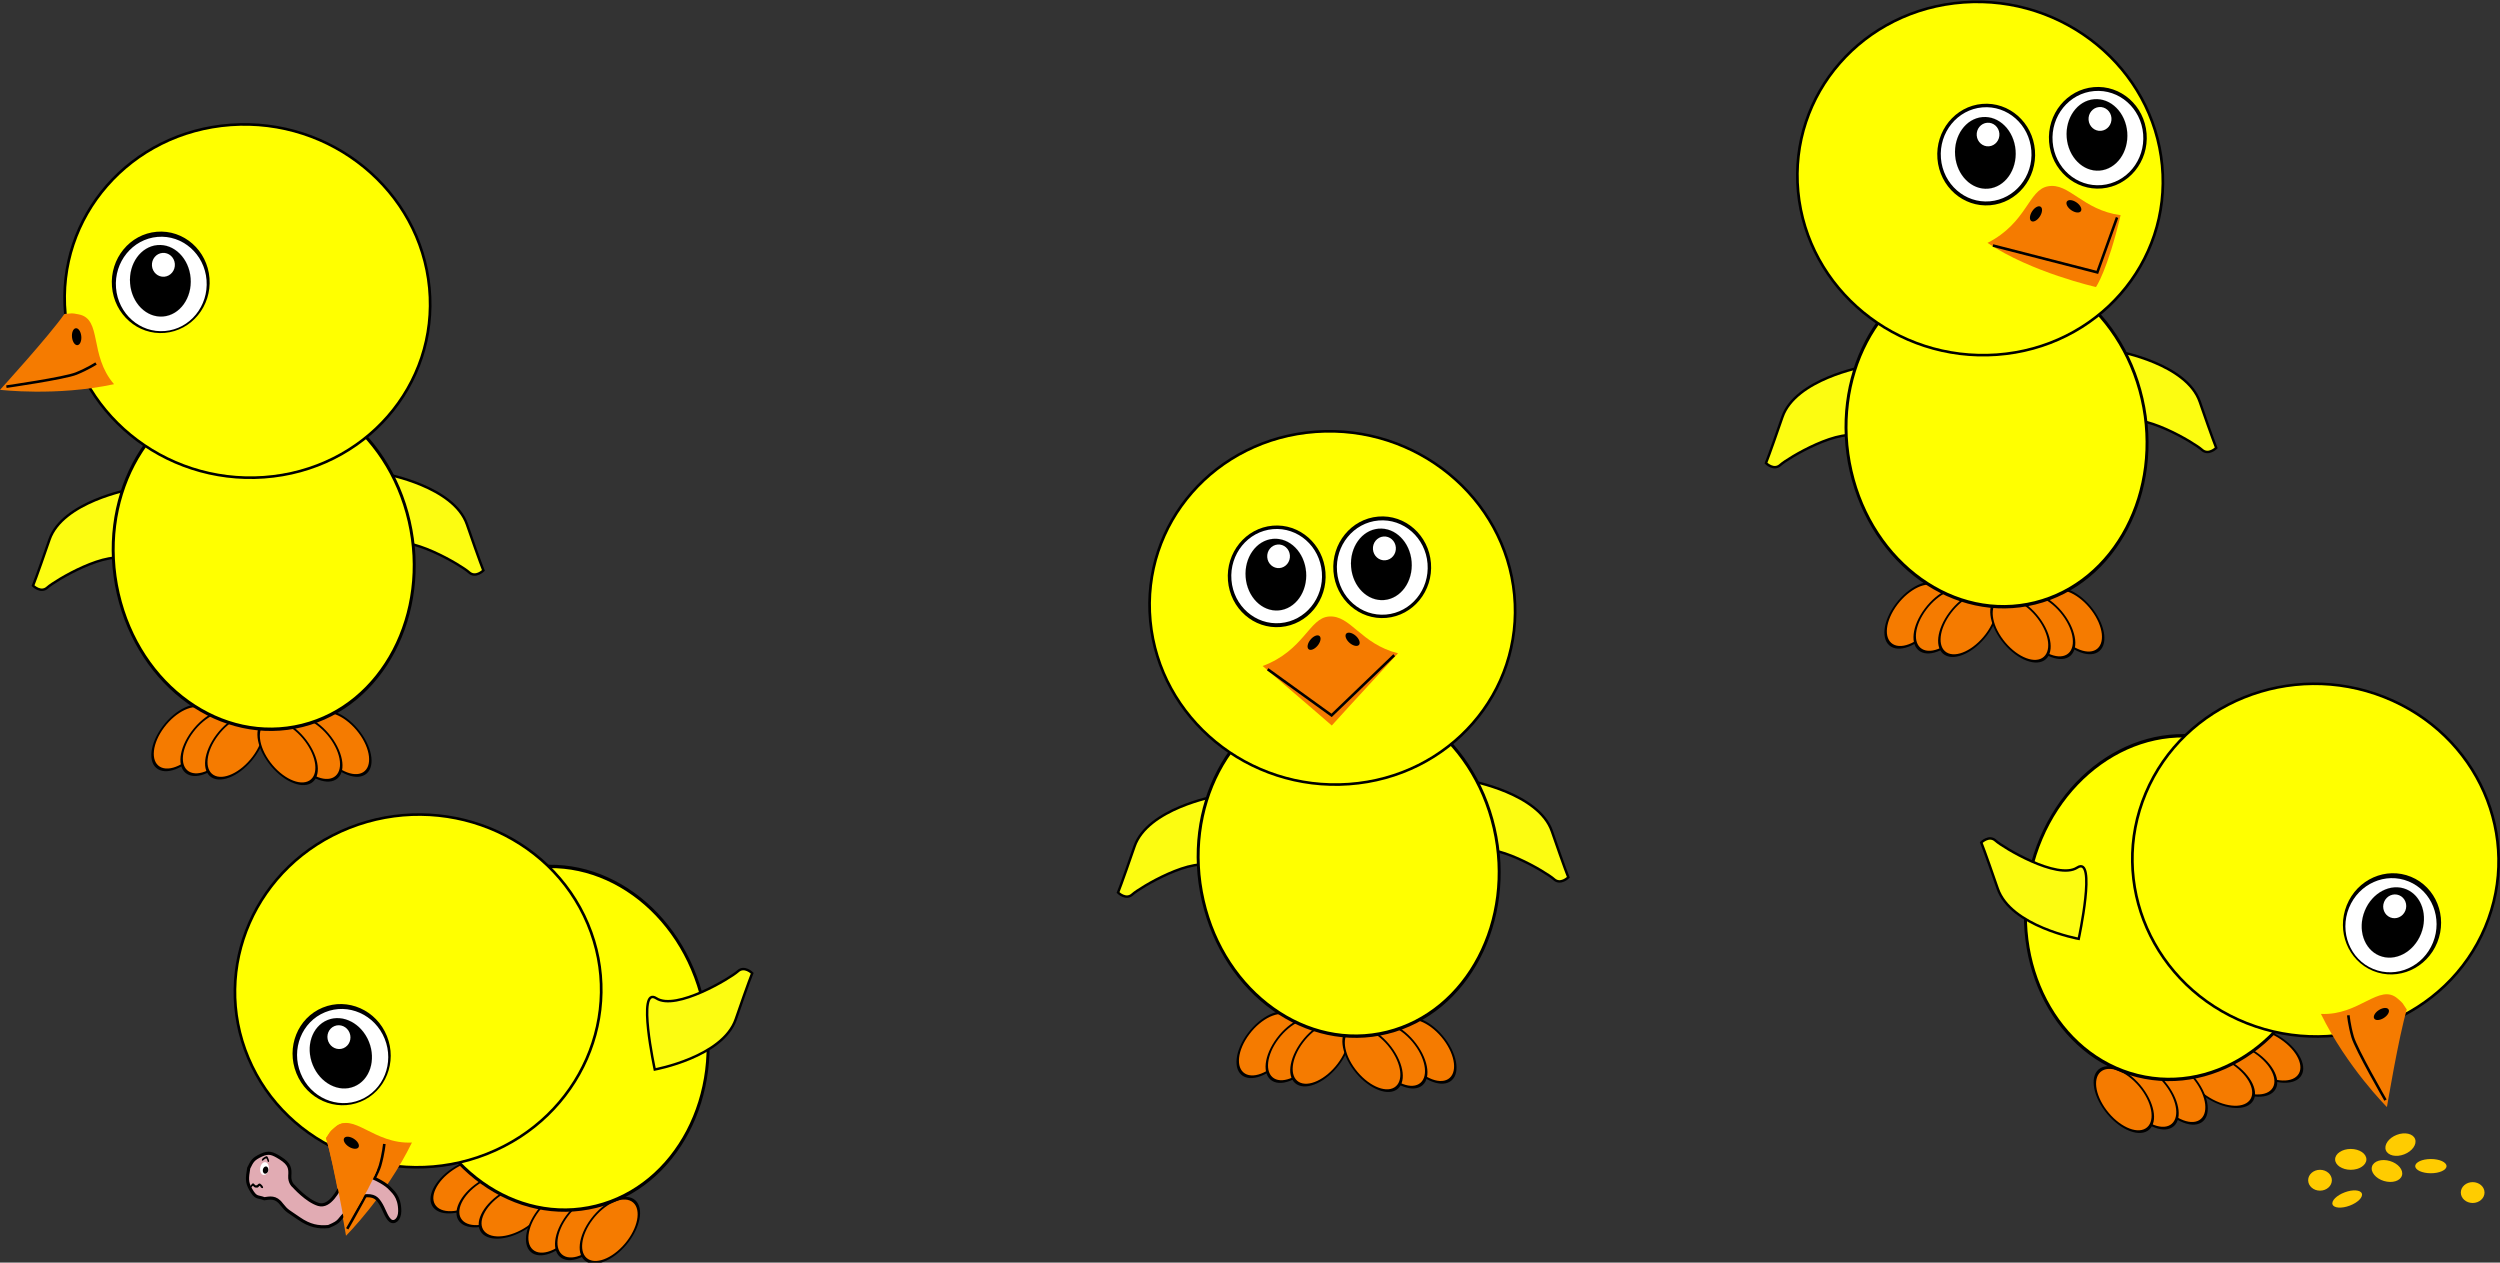 <?xml version="1.0" encoding="UTF-8" standalone="no"?>
<!-- Created with Inkscape (http://www.inkscape.org/) -->
<svg
    xmlns:inkscape="http://www.inkscape.org/namespaces/inkscape"
    xmlns:rdf="http://www.w3.org/1999/02/22-rdf-syntax-ns#"
    xmlns="http://www.w3.org/2000/svg"
    xmlns:sodipodi="http://sodipodi.sourceforge.net/DTD/sodipodi-0.dtd"
    xmlns:cc="http://creativecommons.org/ns#"
    xmlns:xlink="http://www.w3.org/1999/xlink"
    xmlns:dc="http://purl.org/dc/elements/1.1/"
    xmlns:svg="http://www.w3.org/2000/svg"
    xmlns:ns1="http://sozi.baierouge.fr"
    id="svg1307"
    sodipodi:docname="Chick_002_Multiple_Positions_Cartoon.svg"
    inkscape:export-filename="/home/ulisse/Desktop/greasemonkey/greasemonkey.png"
    viewBox="0 0 790.97 399.48"
    sodipodi:version="0.32"
    inkscape:export-xdpi="90"
    version="1.1"
    inkscape:output_extension="org.inkscape.output.svg.inkscape"
    inkscape:export-ydpi="90"
    inkscape:version="0.48.0 r9654"
  >
  <rect x="0" y="0" width="790.97" height="399.48" fill="#333333" stroke="none"/>
  <sodipodi:namedview
      id="base"
      fit-margin-left="0"
      inkscape:showpageshadow="false"
      inkscape:zoom="0.4167209"
      borderopacity="0.09"
      inkscape:current-layer="layer1"
      inkscape:cx="1351.2291"
      inkscape:cy="388.52449"
      fill="#729fcf"
      inkscape:grid-points="false"
      inkscape:grid-bbox="false"
      inkscape:window-maximized="1"
      showgrid="false"
      fit-margin-right="0"
      inkscape:guide-bbox="true"
      showguides="true"
      bordercolor="#666"
      inkscape:window-x="-8"
      inkscape:window-y="-8"
      fit-margin-bottom="0"
      inkscape:window-width="1920"
      inkscape:pageopacity="0.0"
      inkscape:pageshadow="2"
      pagecolor="#ffffff"
      inkscape:document-units="px"
      inkscape:window-height="1138"
      showborder="true"
      fit-margin-top="0"
    >
    <inkscape:grid
        id="GridFromPre046Settings"
        opacity=".2"
        visible="true"
        color="#0000ff"
        enabled="true"
        originy="0px"
        originx="0px"
        empspacing="2"
        spacingy="0.5px"
        spacingx="0.5px"
        snapvisiblegridlinesonly="true"
        empopacity="0.4"
        type="xygrid"
        empcolor="#0000ff"
    />
  </sodipodi:namedview
  >
  <g
      id="layer1"
      inkscape:label="Layer 1"
      inkscape:groupmode="layer"
      transform="translate(-953.14 190.33)"
    >
    <g
        id="g3990"
      >
      <g
          id="g5137-9"
          transform="translate(303.01 87.721)"
        >
        <g
            id="g5039-8-3"
            transform="matrix(-1 0 0 1 2152.3 -1.763)"
          >
          <path
              id="path4169-0-2-6"
              sodipodi:rx="48.102264"
              sodipodi:ry="45.81168"
              style="stroke:#000000;stroke-width:4;fill:#f57b00"
              sodipodi:type="arc"
              d="m792.54 846.57c0 25.301-21.536 45.812-48.102 45.812s-48.102-20.511-48.102-45.812 21.536-45.812 48.102-45.812 48.102 20.511 48.102 45.812z"
              transform="matrix(.149 .198 -0.125 .076 1096.3 -157.49)"
              sodipodi:cy="846.5722"
              sodipodi:cx="744.43976"
          />
          <path
              id="path4169-2-6-3-2"
              sodipodi:rx="48.102264"
              sodipodi:ry="45.81168"
              style="stroke:#000000;stroke-width:4;fill:#f57b00"
              sodipodi:type="arc"
              d="m792.54 846.57c0 25.301-21.536 45.812-48.102 45.812s-48.102-20.511-48.102-45.812 21.536-45.812 48.102-45.812 48.102 20.511 48.102 45.812z"
              transform="matrix(.149 .198 -0.125 .076 1087.1 -155.97)"
              sodipodi:cy="846.5722"
              sodipodi:cx="744.43976"
          />
          <path
              id="path4169-2-7-3-6-9"
              sodipodi:rx="48.102264"
              sodipodi:ry="45.81168"
              style="stroke:#000000;stroke-width:4;fill:#f57b00"
              sodipodi:type="arc"
              d="m792.54 846.57c0 25.301-21.536 45.812-48.102 45.812s-48.102-20.511-48.102-45.812 21.536-45.812 48.102-45.812 48.102 20.511 48.102 45.812z"
              transform="matrix(.149 .198 -0.125 .076 1079.3 -154.86)"
              sodipodi:cy="846.5722"
              sodipodi:cx="744.43976"
          />
        </g
        >
        <g
            id="g5039-1"
          >
          <path
              id="path4169-0-9"
              sodipodi:rx="48.102264"
              sodipodi:ry="45.81168"
              style="stroke:#000000;stroke-width:4;fill:#f57b00"
              sodipodi:type="arc"
              d="m792.54 846.57c0 25.301-21.536 45.812-48.102 45.812s-48.102-20.511-48.102-45.812 21.536-45.812 48.102-45.812 48.102 20.511 48.102 45.812z"
              transform="matrix(.149 .198 -0.125 .076 1096.3 -157.49)"
              sodipodi:cy="846.5722"
              sodipodi:cx="744.43976"
          />
          <path
              id="path4169-2-6-1"
              sodipodi:rx="48.102264"
              sodipodi:ry="45.81168"
              style="stroke:#000000;stroke-width:4;fill:#f57b00"
              sodipodi:type="arc"
              d="m792.54 846.57c0 25.301-21.536 45.812-48.102 45.812s-48.102-20.511-48.102-45.812 21.536-45.812 48.102-45.812 48.102 20.511 48.102 45.812z"
              transform="matrix(.149 .198 -0.125 .076 1087.1 -155.97)"
              sodipodi:cy="846.5722"
              sodipodi:cx="744.43976"
          />
          <path
              id="path4169-2-7-3-9"
              sodipodi:rx="48.102264"
              sodipodi:ry="45.81168"
              style="stroke:#000000;stroke-width:4;fill:#f57b00"
              sodipodi:type="arc"
              d="m792.54 846.57c0 25.301-21.536 45.812-48.102 45.812s-48.102-20.511-48.102-45.812 21.536-45.812 48.102-45.812 48.102 20.511 48.102 45.812z"
              transform="matrix(.149 .198 -0.125 .076 1079.3 -154.86)"
              sodipodi:cy="846.5722"
              sodipodi:cx="744.43976"
          />
        </g
        >
        <path
            id="path4166-2-8"
            style="stroke:#000000;stroke-width:.778;fill:#fcfc11"
            inkscape:connector-curvature="0"
            d="m1115.5-30.951s21.494 3.917 25.622 15.903c4.129 11.985 5.207 14.57 5.207 14.57s-2.487 2.506-4.574 0.557c-2.087-1.949-19.54-12.564-25.774-8.49-6.234 4.074-0.481-22.54-0.481-22.54z"
        />
        <path
            id="path4166-8"
            style="stroke:#000000;stroke-width:.778;fill:#fcfc11"
            inkscape:connector-curvature="0"
            d="m1034.7-26.139s-21.494 3.917-25.622 15.903c-4.129 11.985-5.207 14.57-5.207 14.57s2.487 2.506 4.574 0.557c2.087-1.949 19.54-12.564 25.774-8.49 6.234 4.074 0.481-22.54 0.481-22.54z"
        />
        <g
            id="g3992-9-1-3-6"
            style="stroke-width:3.893"
            transform="matrix(.49 -.122 .117 .51 715.11 217.62)"
          >
          <path
              id="path4205-2-44-5-4-0"
              sodipodi:rx="141.12523"
              sodipodi:ry="141.12523"
              style="stroke:#000000;stroke-width:5.609;fill:#ffffff"
              sodipodi:type="arc"
              d="m877.1 590.83c0 77.941-63.184 141.13-141.13 141.13-77.941 0-141.13-63.184-141.13-141.13 0-77.941 63.184-141.13 141.13-141.13 77.941 0 141.13 63.184 141.13 141.13z"
              transform="matrix(.659 0 0 .731 311.73 -677)"
              sodipodi:cy="590.82947"
              sodipodi:cx="735.97565"
          />
          <path
              id="path4205-82-0-6-5"
              sodipodi:rx="141.12523"
              sodipodi:ry="141.12523"
              style="fill:#ffff00"
              sodipodi:type="arc"
              d="m877.1 590.83c0 77.941-63.184 141.13-141.13 141.13-77.941 0-141.13-63.184-141.13-141.13 0-77.941 63.184-141.13 141.13-141.13 77.941 0 141.13 63.184 141.13 141.13z"
              transform="matrix(.659 0 0 .731 311.73 -677)"
              sodipodi:cy="590.82947"
              sodipodi:cx="735.97565"
          />
        </g
        >
        <path
            id="path4205-2-4-4"
            sodipodi:rx="141.12523"
            sodipodi:ry="141.12523"
            style="stroke:#000000;stroke-width:4.213;fill:#ffffff"
            sodipodi:type="arc"
            d="m877.1 590.83c0 77.941-63.184 141.13-141.13 141.13-77.941 0-141.13-63.184-141.13-141.13 0-77.941 63.184-141.13 141.13-141.13 77.941 0 141.13 63.184 141.13 141.13z"
            transform="matrix(.405 -.029 .037 .392 751.74 -295.97)"
            sodipodi:cy="590.82947"
            sodipodi:cx="735.97565"
        />
        <path
            id="path4205-8-4"
            sodipodi:rx="141.12523"
            sodipodi:ry="141.12523"
            style="fill:#ffff00"
            sodipodi:type="arc"
            d="m877.1 590.83c0 77.941-63.184 141.13-141.13 141.13-77.941 0-141.13-63.184-141.13-141.13 0-77.941 63.184-141.13 141.13-141.13 77.941 0 141.13 63.184 141.13 141.13z"
            transform="matrix(.405 -.029 .037 .392 751.74 -295.97)"
            sodipodi:cy="590.82947"
            sodipodi:cx="735.97565"
        />
        <g
            id="g3935-2-1"
            transform="matrix(.615 -.053 .051 .639 595.12 114.73)"
          >
          <path
              id="path5068-6-8-0-9-7-1-0"
              sodipodi:rx="57.142857"
              sodipodi:ry="57.142857"
              style="fill:#000000"
              sodipodi:type="arc"
              d="m177.14 592.36c0 31.559-25.584 57.143-57.143 57.143s-57.143-25.584-57.143-57.143 25.584-57.143 57.143-57.143 57.143 25.584 57.143 57.143z"
              transform="matrix(.439 0 0 .439 769.87 -525.64)"
              sodipodi:cy="592.36218"
              sodipodi:cx="120"
          />
          <g
              id="g5058-1-5-0-6-5"
              transform="matrix(2.289 0 0 2.289 871.9 -322.93)"
            >
            <path
                id="path5060-6-7-9-8-9"
                sodipodi:rx="57.142857"
                sodipodi:ry="57.142857"
                style="fill:#ffffff"
                sodipodi:type="arc"
                d="m177.14 592.36c0 31.559-25.584 57.143-57.143 57.143s-57.143-25.584-57.143-57.143 25.584-57.143 57.143-57.143 57.143 25.584 57.143 57.143z"
                transform="matrix(.178 0 0 .178 -42.905 -80.331)"
                sodipodi:cy="592.36218"
                sodipodi:cx="120"
            />
            <path
                id="path5062-8-8-5-3-7"
                sodipodi:rx="57.142857"
                sodipodi:ry="57.142857"
                style="stroke:#000000;stroke-width:.1;fill:#000000"
                sodipodi:type="arc"
                d="m177.14 592.36c0 31.559-25.584 57.143-57.143 57.143s-57.143-25.584-57.143-57.143 25.584-57.143 57.143-57.143 57.143 25.584 57.143 57.143z"
                transform="matrix(.119 0 0 .135 -35.976 -55.558)"
                sodipodi:cy="592.36218"
                sodipodi:cx="120"
            />
            <path
                id="path5064-5-2-8-1-4"
                sodipodi:rx="57.142857"
                sodipodi:ry="57.142857"
                style="stroke:#000000;stroke-width:.1;fill:#ffffff"
                sodipodi:type="arc"
                d="m177.14 592.36c0 31.559-25.584 57.143-57.143 57.143s-57.143-25.584-57.143-57.143 25.584-57.143 57.143-57.143 57.143 25.584 57.143 57.143z"
                transform="matrix(.045 0 0 .045 -26.134 -5.617)"
                sodipodi:cy="592.36218"
                sodipodi:cx="120"
            />
          </g
          >
          <path
              id="path5068-6-8-0-9-4-2"
              sodipodi:rx="57.142857"
              sodipodi:ry="57.142857"
              style="fill:#000000"
              sodipodi:type="arc"
              d="m177.14 592.36c0 31.559-25.584 57.143-57.143 57.143s-57.143-25.584-57.143-57.143 25.584-57.143 57.143-57.143 57.143 25.584 57.143 57.143z"
              transform="matrix(.439 0 0 .439 715.6 -525.64)"
              sodipodi:cy="592.36218"
              sodipodi:cx="120"
          />
          <path
              id="path5068-6-8-0-8-1"
              sodipodi:rx="57.142857"
              sodipodi:ry="57.142857"
              style="fill:#ffffff"
              sodipodi:type="arc"
              d="m177.14 592.36c0 31.559-25.584 57.143-57.143 57.143s-57.143-25.584-57.143-57.143 25.584-57.143 57.143-57.143 57.143 25.584 57.143 57.143z"
              transform="matrix(.407 0 0 .407 719.42 -506.8)"
              sodipodi:cy="592.36218"
              sodipodi:cx="120"
          />
          <path
              id="path5070-1-0-0-4-8"
              sodipodi:rx="57.142857"
              sodipodi:ry="57.142857"
              style="stroke:#000000;stroke-width:.1;fill:#000000"
              sodipodi:type="arc"
              d="m177.14 592.36c0 31.559-25.584 57.143-57.143 57.143s-57.143-25.584-57.143-57.143 25.584-57.143 57.143-57.143 57.143 25.584 57.143 57.143z"
              transform="matrix(.272 0 0 .31 735.28 -450.1)"
              sodipodi:cy="592.36218"
              sodipodi:cx="120"
          />
          <path
              id="path5072-8-2-0-9-0"
              sodipodi:rx="57.142857"
              sodipodi:ry="57.142857"
              style="stroke:#000000;stroke-width:.1;fill:#ffffff"
              sodipodi:type="arc"
              d="m177.14 592.36c0 31.559-25.584 57.143-57.143 57.143s-57.143-25.584-57.143-57.143 25.584-57.143 57.143-57.143 57.143 25.584 57.143 57.143z"
              transform="matrix(.102 0 0 .102 757.81 -335.79)"
              sodipodi:cy="592.36218"
              sodipodi:cx="120"
          />
        </g
        >
        <g
            id="g3946-2-4"
            transform="matrix(.695 -.06 .057 .723 532.19 137.96)"
          >
          <path
              id="path4013-0-5"
              d="m762.59-220.66c19.368-5.211 22.696-19.139 31.773-19.024 9.831 0.125 13.329 13.1 29.894 18.578-19.763 17.395-32.523 28.907-32.523 28.907s-12.304-12.129-29.144-28.462z"
              sodipodi:nodetypes="csccc"
              style="fill:#f57b00"
              inkscape:connector-curvature="0"
          />
          <path
              id="path4017-7-7"
              sodipodi:rx="18.72385"
              sodipodi:ry="11.562194"
              style="fill:#000000"
              sodipodi:type="arc"
              d="m193.11 124.73c0 6.386-8.383 11.562-18.724 11.562s-18.724-5.177-18.724-11.562c0-6.386 8.383-11.562 18.724-11.562s18.724 5.177 18.724 11.562z"
              transform="matrix(.077 .08 -.236 .228 802.69 -271.29)"
              sodipodi:cy="124.72652"
              sodipodi:cx="174.38203"
          />
          <path
              id="path4017-5-0-7"
              sodipodi:rx="18.72385"
              sodipodi:ry="11.562194"
              style="fill:#000000"
              sodipodi:type="arc"
              d="m193.11 124.73c0 6.386-8.383 11.562-18.724 11.562s-18.724-5.177-18.724-11.562c0-6.386 8.383-11.562 18.724-11.562s18.724 5.177 18.724 11.562z"
              transform="matrix(-.077 .08 .236 .228 788.21 -271.29)"
              sodipodi:cy="124.72652"
              sodipodi:cx="174.38203"
          />
          <path
              id="path4037-6-3"
              d="m764.76-219.06 27.253 22.444 30.459-23.818"
              style="stroke:#000000;stroke-width:1.164;fill:none"
              inkscape:connector-curvature="0"
          />
        </g
        >
      </g
      >
      <g
          id="g5928"
        >
        <g
            id="g5039-8-7"
            transform="matrix(-1 0 0 1 2660.3 -49.912)"
          >
          <path
              id="path4169-0-2-5"
              sodipodi:rx="48.102264"
              sodipodi:ry="45.81168"
              style="stroke:#000000;stroke-width:4;fill:#f57b00"
              sodipodi:type="arc"
              d="m792.54 846.57c0 25.301-21.536 45.812-48.102 45.812s-48.102-20.511-48.102-45.812 21.536-45.812 48.102-45.812 48.102 20.511 48.102 45.812z"
              transform="matrix(.149 .198 -0.125 .076 1096.3 -157.49)"
              sodipodi:cy="846.5722"
              sodipodi:cx="744.43976"
          />
          <path
              id="path4169-2-6-3-3"
              sodipodi:rx="48.102264"
              sodipodi:ry="45.81168"
              style="stroke:#000000;stroke-width:4;fill:#f57b00"
              sodipodi:type="arc"
              d="m792.54 846.57c0 25.301-21.536 45.812-48.102 45.812s-48.102-20.511-48.102-45.812 21.536-45.812 48.102-45.812 48.102 20.511 48.102 45.812z"
              transform="matrix(.149 .198 -0.125 .076 1087.1 -155.97)"
              sodipodi:cy="846.5722"
              sodipodi:cx="744.43976"
          />
          <path
              id="path4169-2-7-3-6-6"
              sodipodi:rx="48.102264"
              sodipodi:ry="45.81168"
              style="stroke:#000000;stroke-width:4;fill:#f57b00"
              sodipodi:type="arc"
              d="m792.54 846.57c0 25.301-21.536 45.812-48.102 45.812s-48.102-20.511-48.102-45.812 21.536-45.812 48.102-45.812 48.102 20.511 48.102 45.812z"
              transform="matrix(.149 .198 -0.125 .076 1079.3 -154.86)"
              sodipodi:cy="846.5722"
              sodipodi:cx="744.43976"
          />
        </g
        >
        <g
            id="g5039-9"
            transform="translate(507.99 -48.149)"
          >
          <path
              id="path4169-0-5"
              sodipodi:rx="48.102264"
              sodipodi:ry="45.81168"
              style="stroke:#000000;stroke-width:4;fill:#f57b00"
              sodipodi:type="arc"
              d="m792.54 846.57c0 25.301-21.536 45.812-48.102 45.812s-48.102-20.511-48.102-45.812 21.536-45.812 48.102-45.812 48.102 20.511 48.102 45.812z"
              transform="matrix(.149 .198 -0.125 .076 1096.3 -157.49)"
              sodipodi:cy="846.5722"
              sodipodi:cx="744.43976"
          />
          <path
              id="path4169-2-6-0"
              sodipodi:rx="48.102264"
              sodipodi:ry="45.81168"
              style="stroke:#000000;stroke-width:4;fill:#f57b00"
              sodipodi:type="arc"
              d="m792.54 846.57c0 25.301-21.536 45.812-48.102 45.812s-48.102-20.511-48.102-45.812 21.536-45.812 48.102-45.812 48.102 20.511 48.102 45.812z"
              transform="matrix(.149 .198 -0.125 .076 1087.1 -155.97)"
              sodipodi:cy="846.5722"
              sodipodi:cx="744.43976"
          />
          <path
              id="path4169-2-7-3-8"
              sodipodi:rx="48.102264"
              sodipodi:ry="45.81168"
              style="stroke:#000000;stroke-width:4;fill:#f57b00"
              sodipodi:type="arc"
              d="m792.54 846.57c0 25.301-21.536 45.812-48.102 45.812s-48.102-20.511-48.102-45.812 21.536-45.812 48.102-45.812 48.102 20.511 48.102 45.812z"
              transform="matrix(.149 .198 -0.125 .076 1079.3 -154.86)"
              sodipodi:cy="846.5722"
              sodipodi:cx="744.43976"
          />
        </g
        >
        <path
            id="path4166-2-89"
            style="stroke:#000000;stroke-width:.778;fill:#fcfc11"
            inkscape:connector-curvature="0"
            d="m1623.5-79.1s21.494 3.917 25.622 15.903c4.129 11.986 5.207 14.57 5.207 14.57s-2.487 2.506-4.574 0.557c-2.087-1.949-19.54-12.564-25.774-8.49-6.234 4.074-0.481-22.54-0.481-22.54z"
        />
        <path
            id="path4166-0"
            style="stroke:#000000;stroke-width:.778;fill:#fcfc11"
            inkscape:connector-curvature="0"
            d="m1542.7-74.288s-21.494 3.917-25.622 15.903c-4.129 11.985-5.207 14.57-5.207 14.57s2.487 2.506 4.574 0.557c2.087-1.949 19.54-12.564 25.774-8.49 6.234 4.074 0.481-22.54 0.481-22.54z"
        />
        <g
            id="g3992-9-1-3-5"
            style="stroke-width:3.893"
            transform="matrix(.49 -.122 .117 .51 1223.1 169.47)"
          >
          <path
              id="path4205-2-44-5-4-3"
              sodipodi:rx="141.12523"
              sodipodi:ry="141.12523"
              style="stroke:#000000;stroke-width:5.609;fill:#ffffff"
              sodipodi:type="arc"
              d="m877.1 590.83c0 77.941-63.184 141.13-141.13 141.13-77.941 0-141.13-63.184-141.13-141.13 0-77.941 63.184-141.13 141.13-141.13 77.941 0 141.13 63.184 141.13 141.13z"
              transform="matrix(.659 0 0 .731 311.73 -677)"
              sodipodi:cy="590.82947"
              sodipodi:cx="735.97565"
          />
          <path
              id="path4205-82-0-6-9"
              sodipodi:rx="141.12523"
              sodipodi:ry="141.12523"
              style="fill:#ffff00"
              sodipodi:type="arc"
              d="m877.1 590.83c0 77.941-63.184 141.13-141.13 141.13-77.941 0-141.13-63.184-141.13-141.13 0-77.941 63.184-141.13 141.13-141.13 77.941 0 141.13 63.184 141.13 141.13z"
              transform="matrix(.659 0 0 .731 311.73 -677)"
              sodipodi:cy="590.82947"
              sodipodi:cx="735.97565"
          />
        </g
        >
        <path
            id="path4205-2-4-2"
            sodipodi:rx="141.12523"
            sodipodi:ry="141.12523"
            style="stroke:#000000;stroke-width:4.213;fill:#ffffff"
            sodipodi:type="arc"
            d="m877.1 590.83c0 77.941-63.184 141.13-141.13 141.13-77.941 0-141.13-63.184-141.13-141.13 0-77.941 63.184-141.13 141.13-141.13 77.941 0 141.13 63.184 141.13 141.13z"
            transform="matrix(.405 -.029 .037 .392 1259.7 -344.11)"
            sodipodi:cy="590.82947"
            sodipodi:cx="735.97565"
        />
        <path
            id="path4205-8-1"
            sodipodi:rx="141.12523"
            sodipodi:ry="141.12523"
            style="fill:#ffff00"
            sodipodi:type="arc"
            d="m877.1 590.83c0 77.941-63.184 141.13-141.13 141.13-77.941 0-141.13-63.184-141.13-141.13 0-77.941 63.184-141.13 141.13-141.13 77.941 0 141.13 63.184 141.13 141.13z"
            transform="matrix(.405 -.029 .037 .392 1259.7 -344.11)"
            sodipodi:cy="590.82947"
            sodipodi:cx="735.97565"
        />
        <g
            id="g3935-2-5"
            transform="matrix(.615 -.053 .051 .639 1122.6 69.009)"
          >
          <path
              id="path5068-6-8-0-9-7-1-4"
              sodipodi:rx="57.142857"
              sodipodi:ry="57.142857"
              style="fill:#000000"
              sodipodi:type="arc"
              d="m177.14 592.36c0 31.559-25.584 57.143-57.143 57.143s-57.143-25.584-57.143-57.143 25.584-57.143 57.143-57.143 57.143 25.584 57.143 57.143z"
              transform="matrix(.439 0 0 .439 773.33 -529.16)"
              sodipodi:cy="592.36218"
              sodipodi:cx="120"
          />
          <g
              id="g5058-1-5-0-6-1"
              transform="matrix(2.289 0 0 2.289 875.35 -326.45)"
            >
            <path
                id="path5060-6-7-9-8-4"
                sodipodi:rx="57.142857"
                sodipodi:ry="57.142857"
                style="fill:#ffffff"
                sodipodi:type="arc"
                d="m177.14 592.36c0 31.559-25.584 57.143-57.143 57.143s-57.143-25.584-57.143-57.143 25.584-57.143 57.143-57.143 57.143 25.584 57.143 57.143z"
                transform="matrix(.178 0 0 .178 -42.905 -80.331)"
                sodipodi:cy="592.36218"
                sodipodi:cx="120"
            />
            <path
                id="path5062-8-8-5-3-1"
                sodipodi:rx="57.142857"
                sodipodi:ry="57.142857"
                style="stroke:#000000;stroke-width:.1;fill:#000000"
                sodipodi:type="arc"
                d="m177.14 592.36c0 31.559-25.584 57.143-57.143 57.143s-57.143-25.584-57.143-57.143 25.584-57.143 57.143-57.143 57.143 25.584 57.143 57.143z"
                transform="matrix(.119 0 0 .135 -35.976 -55.558)"
                sodipodi:cy="592.36218"
                sodipodi:cx="120"
            />
            <path
                id="path5064-5-2-8-1-9"
                sodipodi:rx="57.142857"
                sodipodi:ry="57.142857"
                style="stroke:#000000;stroke-width:.1;fill:#ffffff"
                sodipodi:type="arc"
                d="m177.14 592.36c0 31.559-25.584 57.143-57.143 57.143s-57.143-25.584-57.143-57.143 25.584-57.143 57.143-57.143 57.143 25.584 57.143 57.143z"
                transform="matrix(.045 0 0 .045 -26.134 -5.617)"
                sodipodi:cy="592.36218"
                sodipodi:cx="120"
            />
          </g
          >
          <path
              id="path5068-6-8-0-9-4-0"
              sodipodi:rx="57.142857"
              sodipodi:ry="57.142857"
              style="fill:#000000"
              sodipodi:type="arc"
              d="m177.14 592.36c0 31.559-25.584 57.143-57.143 57.143s-57.143-25.584-57.143-57.143 25.584-57.143 57.143-57.143 57.143 25.584 57.143 57.143z"
              transform="matrix(.439 0 0 .439 715.6 -525.64)"
              sodipodi:cy="592.36218"
              sodipodi:cx="120"
          />
          <path
              id="path5068-6-8-0-8-8"
              sodipodi:rx="57.142857"
              sodipodi:ry="57.142857"
              style="fill:#ffffff"
              sodipodi:type="arc"
              d="m177.14 592.36c0 31.559-25.584 57.143-57.143 57.143s-57.143-25.584-57.143-57.143 25.584-57.143 57.143-57.143 57.143 25.584 57.143 57.143z"
              transform="matrix(.407 0 0 .407 719.42 -506.8)"
              sodipodi:cy="592.36218"
              sodipodi:cx="120"
          />
          <path
              id="path5070-1-0-0-4-0"
              sodipodi:rx="57.142857"
              sodipodi:ry="57.142857"
              style="stroke:#000000;stroke-width:.1;fill:#000000"
              sodipodi:type="arc"
              d="m177.14 592.36c0 31.559-25.584 57.143-57.143 57.143s-57.143-25.584-57.143-57.143 25.584-57.143 57.143-57.143 57.143 25.584 57.143 57.143z"
              transform="matrix(.272 0 0 .31 735.28 -450.1)"
              sodipodi:cy="592.36218"
              sodipodi:cx="120"
          />
          <path
              id="path5072-8-2-0-9-6"
              sodipodi:rx="57.142857"
              sodipodi:ry="57.142857"
              style="stroke:#000000;stroke-width:.1;fill:#ffffff"
              sodipodi:type="arc"
              d="m177.14 592.36c0 31.559-25.584 57.143-57.143 57.143s-57.143-25.584-57.143-57.143 25.584-57.143 57.143-57.143 57.143 25.584 57.143 57.143z"
              transform="matrix(.102 0 0 .102 757.81 -335.79)"
              sodipodi:cy="592.36218"
              sodipodi:cx="120"
          />
        </g
        >
        <g
            id="g3946-2-6"
            inkscape:transform-center-x="21.062753"
            transform="matrix(.684 -.137 .138 .712 1090.8 148.1)"
          >
          <path
              id="path4013-0-6"
              d="m762.59-220.66c19.368-5.211 22.696-19.139 31.773-19.024 9.831 0.125 13.329 13.1 29.894 18.578-10.708 22.729-17.178 28.621-17.178 28.621s-27.649-11.843-44.49-28.176z"
              sodipodi:nodetypes="csccc"
              style="fill:#f57b00"
              inkscape:connector-curvature="0"
          />
          <path
              id="path4017-7-4"
              sodipodi:rx="18.72385"
              sodipodi:ry="11.562194"
              style="fill:#000000"
              sodipodi:type="arc"
              d="m193.11 124.73c0 6.386-8.383 11.562-18.724 11.562s-18.724-5.177-18.724-11.562c0-6.386 8.383-11.562 18.724-11.562s18.724 5.177 18.724 11.562z"
              transform="matrix(.077 .08 -.236 .228 802.69 -271.29)"
              sodipodi:cy="124.72652"
              sodipodi:cx="174.38203"
          />
          <path
              id="path4017-5-0-3"
              sodipodi:rx="18.72385"
              sodipodi:ry="11.562194"
              style="fill:#000000"
              sodipodi:type="arc"
              d="m193.11 124.73c0 6.386-8.383 11.562-18.724 11.562s-18.724-5.177-18.724-11.562c0-6.386 8.383-11.562 18.724-11.562s18.724 5.177 18.724 11.562z"
              transform="matrix(-.077 .08 .236 .228 788.21 -271.29)"
              sodipodi:cy="124.72652"
              sodipodi:cx="174.38203"
          />
          <path
              id="path4037-6-8"
              sodipodi:nodetypes="ccc"
              d="m764.76-219.06 44.195 20.416 13.518-21.79"
              style="stroke:#000000;stroke-width:1.164;fill:none"
              inkscape:connector-curvature="0"
          />
        </g
        >
      </g
      >
      <g
          id="g5528"
          transform="translate(111.48 -172.56)"
        >
        <g
            id="g5039-8-5"
            transform="matrix(-1 0 0 1 2000.5 161.42)"
          >
          <path
              id="path4169-0-2-9"
              sodipodi:rx="48.102264"
              sodipodi:ry="45.81168"
              style="stroke:#000000;stroke-width:4;fill:#f57b00"
              sodipodi:type="arc"
              d="m792.54 846.57c0 25.301-21.536 45.812-48.102 45.812s-48.102-20.511-48.102-45.812 21.536-45.812 48.102-45.812 48.102 20.511 48.102 45.812z"
              transform="matrix(.149 .198 -0.125 .076 1096.3 -157.49)"
              sodipodi:cy="846.5722"
              sodipodi:cx="744.43976"
          />
          <path
              id="path4169-2-6-3-49"
              sodipodi:rx="48.102264"
              sodipodi:ry="45.81168"
              style="stroke:#000000;stroke-width:4;fill:#f57b00"
              sodipodi:type="arc"
              d="m792.54 846.57c0 25.301-21.536 45.812-48.102 45.812s-48.102-20.511-48.102-45.812 21.536-45.812 48.102-45.812 48.102 20.511 48.102 45.812z"
              transform="matrix(.149 .198 -0.125 .076 1087.1 -155.97)"
              sodipodi:cy="846.5722"
              sodipodi:cx="744.43976"
          />
          <path
              id="path4169-2-7-3-6-7"
              sodipodi:rx="48.102264"
              sodipodi:ry="45.81168"
              style="stroke:#000000;stroke-width:4;fill:#f57b00"
              sodipodi:type="arc"
              d="m792.54 846.57c0 25.301-21.536 45.812-48.102 45.812s-48.102-20.511-48.102-45.812 21.536-45.812 48.102-45.812 48.102 20.511 48.102 45.812z"
              transform="matrix(.149 .198 -0.125 .076 1079.3 -154.86)"
              sodipodi:cy="846.5722"
              sodipodi:cx="744.43976"
          />
        </g
        >
        <g
            id="g5039-0"
            transform="translate(-151.74 163.19)"
          >
          <path
              id="path4169-0-3"
              sodipodi:rx="48.102264"
              sodipodi:ry="45.81168"
              style="stroke:#000000;stroke-width:4;fill:#f57b00"
              sodipodi:type="arc"
              d="m792.54 846.57c0 25.301-21.536 45.812-48.102 45.812s-48.102-20.511-48.102-45.812 21.536-45.812 48.102-45.812 48.102 20.511 48.102 45.812z"
              transform="matrix(.149 .198 -0.125 .076 1096.3 -157.49)"
              sodipodi:cy="846.5722"
              sodipodi:cx="744.43976"
          />
          <path
              id="path4169-2-6-33"
              sodipodi:rx="48.102264"
              sodipodi:ry="45.81168"
              style="stroke:#000000;stroke-width:4;fill:#f57b00"
              sodipodi:type="arc"
              d="m792.54 846.57c0 25.301-21.536 45.812-48.102 45.812s-48.102-20.511-48.102-45.812 21.536-45.812 48.102-45.812 48.102 20.511 48.102 45.812z"
              transform="matrix(.149 .198 -0.125 .076 1087.1 -155.97)"
              sodipodi:cy="846.5722"
              sodipodi:cx="744.43976"
          />
          <path
              id="path4169-2-7-3-1"
              sodipodi:rx="48.102264"
              sodipodi:ry="45.81168"
              style="stroke:#000000;stroke-width:4;fill:#f57b00"
              sodipodi:type="arc"
              d="m792.54 846.57c0 25.301-21.536 45.812-48.102 45.812s-48.102-20.511-48.102-45.812 21.536-45.812 48.102-45.812 48.102 20.511 48.102 45.812z"
              transform="matrix(.149 .198 -0.125 .076 1079.3 -154.86)"
              sodipodi:cy="846.5722"
              sodipodi:cx="744.43976"
          />
        </g
        >
        <path
            id="path4166-2-9"
            style="stroke:#000000;stroke-width:.778;fill:#fcfc11"
            inkscape:connector-curvature="0"
            d="m963.77 132.24s21.494 3.917 25.622 15.903c4.129 11.986 5.207 14.57 5.207 14.57s-2.487 2.506-4.574 0.557c-2.087-1.949-19.54-12.564-25.774-8.49-6.234 4.074-0.481-22.54-0.481-22.54z"
        />
        <path
            id="path4166-4"
            style="stroke:#000000;stroke-width:.778;fill:#fcfc11"
            inkscape:connector-curvature="0"
            d="m882.94 137.05s-21.494 3.917-25.622 15.903c-4.129 11.986-5.207 14.57-5.207 14.57s2.487 2.506 4.574 0.557c2.087-1.949 19.54-12.564 25.774-8.49 6.234 4.074 0.481-22.54 0.481-22.54z"
        />
        <g
            id="g3992-9-1-3-65"
            style="stroke-width:3.893"
            transform="matrix(.49 -.122 .117 .51 563.37 380.8)"
          >
          <path
              id="path4205-2-44-5-4-7"
              sodipodi:rx="141.12523"
              sodipodi:ry="141.12523"
              style="stroke:#000000;stroke-width:5.609;fill:#ffffff"
              sodipodi:type="arc"
              d="m877.1 590.83c0 77.941-63.184 141.13-141.13 141.13-77.941 0-141.13-63.184-141.13-141.13 0-77.941 63.184-141.13 141.13-141.13 77.941 0 141.13 63.184 141.13 141.13z"
              transform="matrix(.659 0 0 .731 311.73 -677)"
              sodipodi:cy="590.82947"
              sodipodi:cx="735.97565"
          />
          <path
              id="path4205-82-0-6-3"
              sodipodi:rx="141.12523"
              sodipodi:ry="141.12523"
              style="fill:#ffff00"
              sodipodi:type="arc"
              d="m877.1 590.83c0 77.941-63.184 141.13-141.13 141.13-77.941 0-141.13-63.184-141.13-141.13 0-77.941 63.184-141.13 141.13-141.13 77.941 0 141.13 63.184 141.13 141.13z"
              transform="matrix(.659 0 0 .731 311.73 -677)"
              sodipodi:cy="590.82947"
              sodipodi:cx="735.97565"
          />
        </g
        >
        <path
            id="path4205-2-4-9"
            sodipodi:rx="141.12523"
            sodipodi:ry="141.12523"
            style="stroke:#000000;stroke-width:4.213;fill:#ffffff"
            sodipodi:type="arc"
            d="m877.1 590.83c0 77.941-63.184 141.13-141.13 141.13-77.941 0-141.13-63.184-141.13-141.13 0-77.941 63.184-141.13 141.13-141.13 77.941 0 141.13 63.184 141.13 141.13z"
            transform="matrix(.405 -.029 .037 .392 600 -132.78)"
            sodipodi:cy="590.82947"
            sodipodi:cx="735.97565"
        />
        <path
            id="path4205-8-49"
            sodipodi:rx="141.12523"
            sodipodi:ry="141.12523"
            style="fill:#ffff00"
            sodipodi:type="arc"
            d="m877.1 590.83c0 77.941-63.184 141.13-141.13 141.13-77.941 0-141.13-63.184-141.13-141.13 0-77.941 63.184-141.13 141.13-141.13 77.941 0 141.13 63.184 141.13 141.13z"
            transform="matrix(.405 -.029 .037 .392 600 -132.78)"
            sodipodi:cy="590.82947"
            sodipodi:cx="735.97565"
        />
        <g
            id="g5517"
            transform="translate(-43.139 7.253)"
          >
          <path
              id="path5068-6-8-0-9-7-1-7"
              sodipodi:rx="57.142857"
              sodipodi:ry="57.142857"
              style="fill:#000000"
              sodipodi:type="arc"
              d="m177.14 592.36c0 31.559-25.584 57.143-57.143 57.143s-57.143-25.584-57.143-57.143 25.584-57.143 57.143-57.143 57.143 25.584 57.143 57.143z"
              transform="matrix(.27 -.023 .022 .28 890.22 -98.797)"
              sodipodi:cy="592.36218"
              sodipodi:cx="120"
          />
          <g
              id="g5058-1-5-0-6-7"
              transform="matrix(1.408 -.121 .116 1.464 963.25 25.451)"
            >
            <path
                id="path5060-6-7-9-8-5"
                sodipodi:rx="57.142857"
                sodipodi:ry="57.142857"
                style="fill:#ffffff"
                sodipodi:type="arc"
                d="m177.14 592.36c0 31.559-25.584 57.143-57.143 57.143s-57.143-25.584-57.143-57.143 25.584-57.143 57.143-57.143 57.143 25.584 57.143 57.143z"
                transform="matrix(.178 0 0 .178 -42.905 -80.331)"
                sodipodi:cy="592.36218"
                sodipodi:cx="120"
            />
            <path
                id="path5062-8-8-5-3-24"
                sodipodi:rx="57.142857"
                sodipodi:ry="57.142857"
                style="stroke:#000000;stroke-width:.1;fill:#000000"
                sodipodi:type="arc"
                d="m177.14 592.36c0 31.559-25.584 57.143-57.143 57.143s-57.143-25.584-57.143-57.143 25.584-57.143 57.143-57.143 57.143 25.584 57.143 57.143z"
                transform="matrix(.119 0 0 .135 -35.976 -55.558)"
                sodipodi:cy="592.36218"
                sodipodi:cx="120"
            />
            <path
                id="path5064-5-2-8-1-6"
                sodipodi:rx="57.142857"
                sodipodi:ry="57.142857"
                style="stroke:#000000;stroke-width:.1;fill:#ffffff"
                sodipodi:type="arc"
                d="m177.14 592.36c0 31.559-25.584 57.143-57.143 57.143s-57.143-25.584-57.143-57.143 25.584-57.143 57.143-57.143 57.143 25.584 57.143 57.143z"
                transform="matrix(.045 0 0 .045 -26.134 -5.617)"
                sodipodi:cy="592.36218"
                sodipodi:cx="120"
            />
          </g
          >
        </g
        >
        <path
            id="path4013-0-1"
            sodipodi:nodetypes="csccc"
            style="fill:#f57b00"
            inkscape:connector-curvature="0"
            d="m862.05 81.565c2.793-0.18 1.93-0.367 4.51 0.129 7.521 1.446 3.21 12.857 11.181 22.09-18.332 3.927-36.075 1.779-36.075 1.779s15.453-16.958 20.384-23.998z"
        />
        <path
            id="path4017-5-0-1"
            sodipodi:rx="18.72385"
            sodipodi:ry="11.562194"
            style="fill:#000000"
            sodipodi:type="arc"
            d="m193.11 124.73c0 6.386-8.383 11.562-18.724 11.562s-18.724-5.177-18.724-11.562c0-6.386 8.383-11.562 18.724-11.562s18.724 5.177 18.724 11.562z"
            inkscape:transform-center-x="-2.0042609"
            inkscape:transform-center-y="0.47720499"
            transform="matrix(-.078 .012 .026 .231 876.27 57.849)"
            sodipodi:cy="124.72652"
            sodipodi:cx="174.38203"
        />
        <path
            id="path4037-6-6"
            sodipodi:nodetypes="czc"
            style="stroke:#000000;stroke-width:.828;fill:none"
            inkscape:connector-curvature="0"
            d="m843.68 104.56s18.398-2.637 22.124-4.157c3.727-1.52 6.239-3.174 6.239-3.174"
        />
      </g
      >
      <g
          id="g5774-0"
          transform="matrix(-1 0 0 1 2571.7 -61.77)"
        >
        <g
            id="g5039-8-5-4-6-2"
            transform="matrix(-.947 -.323 -.323 .947 1961.6 509.59)"
          >
          <path
              id="path4169-0-2-9-5-6-7"
              sodipodi:rx="48.102264"
              sodipodi:ry="45.81168"
              style="stroke:#000000;stroke-width:4;fill:#f57b00"
              sodipodi:type="arc"
              d="m792.54 846.57c0 25.301-21.536 45.812-48.102 45.812s-48.102-20.511-48.102-45.812 21.536-45.812 48.102-45.812 48.102 20.511 48.102 45.812z"
              transform="matrix(.149 .198 -0.125 .076 1096.3 -157.49)"
              sodipodi:cy="846.5722"
              sodipodi:cx="744.43976"
          />
          <path
              id="path4169-2-6-3-49-3-3-6"
              sodipodi:rx="48.102264"
              sodipodi:ry="45.81168"
              style="stroke:#000000;stroke-width:4;fill:#f57b00"
              sodipodi:type="arc"
              d="m792.54 846.57c0 25.301-21.536 45.812-48.102 45.812s-48.102-20.511-48.102-45.812 21.536-45.812 48.102-45.812 48.102 20.511 48.102 45.812z"
              transform="matrix(.149 .198 -0.125 .076 1087.1 -155.97)"
              sodipodi:cy="846.5722"
              sodipodi:cx="744.43976"
          />
          <path
              id="path4169-2-7-3-6-7-5-2-9"
              sodipodi:rx="48.102264"
              sodipodi:ry="45.81168"
              style="stroke:#000000;stroke-width:4;fill:#f57b00"
              sodipodi:type="arc"
              d="m792.54 846.57c0 25.301-21.536 45.812-48.102 45.812s-48.102-20.511-48.102-45.812 21.536-45.812 48.102-45.812 48.102 20.511 48.102 45.812z"
              transform="matrix(.149 .198 -0.125 .076 1079.3 -154.86)"
              sodipodi:cy="846.5722"
              sodipodi:cx="744.43976"
          />
        </g
        >
        <g
            id="g5039-8-5-4-8"
            transform="matrix(-1 0 0 1 2031 162.46)"
          >
          <path
              id="path4169-0-2-9-5-5"
              sodipodi:rx="48.102264"
              sodipodi:ry="45.81168"
              style="stroke:#000000;stroke-width:4;fill:#f57b00"
              sodipodi:type="arc"
              d="m792.54 846.57c0 25.301-21.536 45.812-48.102 45.812s-48.102-20.511-48.102-45.812 21.536-45.812 48.102-45.812 48.102 20.511 48.102 45.812z"
              transform="matrix(.149 .198 -0.125 .076 1096.3 -157.49)"
              sodipodi:cy="846.5722"
              sodipodi:cx="744.43976"
          />
          <path
              id="path4169-2-6-3-49-3-0"
              sodipodi:rx="48.102264"
              sodipodi:ry="45.81168"
              style="stroke:#000000;stroke-width:4;fill:#f57b00"
              sodipodi:type="arc"
              d="m792.54 846.57c0 25.301-21.536 45.812-48.102 45.812s-48.102-20.511-48.102-45.812 21.536-45.812 48.102-45.812 48.102 20.511 48.102 45.812z"
              transform="matrix(.149 .198 -0.125 .076 1087.1 -155.97)"
              sodipodi:cy="846.5722"
              sodipodi:cx="744.43976"
          />
          <path
              id="path4169-2-7-3-6-7-5-28"
              sodipodi:rx="48.102264"
              sodipodi:ry="45.81168"
              style="stroke:#000000;stroke-width:4;fill:#f57b00"
              sodipodi:type="arc"
              d="m792.54 846.57c0 25.301-21.536 45.812-48.102 45.812s-48.102-20.511-48.102-45.812 21.536-45.812 48.102-45.812 48.102 20.511 48.102 45.812z"
              transform="matrix(.149 .198 -0.125 .076 1079.3 -154.86)"
              sodipodi:cy="846.5722"
              sodipodi:cx="744.43976"
          />
        </g
        >
        <g
            id="g3992-9-1-3-65-7-7"
            style="stroke-width:3.893"
            transform="matrix(.49 -.122 .117 .51 568.4 380.8)"
          >
          <path
              id="path4205-2-44-5-4-7-0-1"
              sodipodi:rx="141.12523"
              sodipodi:ry="141.12523"
              style="stroke:#000000;stroke-width:5.609;fill:#ffffff"
              sodipodi:type="arc"
              d="m877.1 590.83c0 77.941-63.184 141.13-141.13 141.13-77.941 0-141.13-63.184-141.13-141.13 0-77.941 63.184-141.13 141.13-141.13 77.941 0 141.13 63.184 141.13 141.13z"
              transform="matrix(.659 0 0 .731 311.73 -677)"
              sodipodi:cy="590.82947"
              sodipodi:cx="735.97565"
          />
          <path
              id="path4205-82-0-6-3-3-2"
              sodipodi:rx="141.12523"
              sodipodi:ry="141.12523"
              style="fill:#ffff00"
              sodipodi:type="arc"
              d="m877.1 590.83c0 77.941-63.184 141.13-141.13 141.13-77.941 0-141.13-63.184-141.13-141.13 0-77.941 63.184-141.13 141.13-141.13 77.941 0 141.13 63.184 141.13 141.13z"
              transform="matrix(.659 0 0 .731 311.73 -677)"
              sodipodi:cy="590.82947"
              sodipodi:cx="735.97565"
          />
        </g
        >
        <g
            id="g5732-2"
            transform="matrix(.954 -.3 .3 .954 48.502 335.8)"
          >
          <g
              id="g5673-3"
              transform="translate(-68.448 -9.631)"
            >
            <path
                id="path4205-2-4-9-6-0"
                sodipodi:rx="141.12523"
                sodipodi:ry="141.12523"
                style="stroke:#000000;stroke-width:4.213;fill:#ffffff"
                sodipodi:type="arc"
                d="m877.1 590.83c0 77.941-63.184 141.13-141.13 141.13-77.941 0-141.13-63.184-141.13-141.13 0-77.941 63.184-141.13 141.13-141.13 77.941 0 141.13 63.184 141.13 141.13z"
                transform="matrix(.405 -.029 .037 .392 605.03 -132.78)"
                sodipodi:cy="590.82947"
                sodipodi:cx="735.97565"
            />
            <path
                id="path4205-8-49-2-4"
                sodipodi:rx="141.12523"
                sodipodi:ry="141.12523"
                style="fill:#ffff00"
                sodipodi:type="arc"
                d="m877.1 590.83c0 77.941-63.184 141.13-141.13 141.13-77.941 0-141.13-63.184-141.13-141.13 0-77.941 63.184-141.13 141.13-141.13 77.941 0 141.13 63.184 141.13 141.13z"
                transform="matrix(.405 -.029 .037 .392 605.03 -132.78)"
                sodipodi:cy="590.82947"
                sodipodi:cx="735.97565"
            />
          </g
          >
          <g
              id="g5517-1-3"
              transform="translate(-108.28 15.509)"
            >
            <path
                id="path5068-6-8-0-9-7-1-7-8-0"
                sodipodi:rx="57.142857"
                sodipodi:ry="57.142857"
                style="fill:#000000"
                sodipodi:type="arc"
                d="m177.14 592.36c0 31.559-25.584 57.143-57.143 57.143s-57.143-25.584-57.143-57.143 25.584-57.143 57.143-57.143 57.143 25.584 57.143 57.143z"
                transform="matrix(.27 -.023 .022 .28 890.22 -98.797)"
                sodipodi:cy="592.36218"
                sodipodi:cx="120"
            />
            <g
                id="g5058-1-5-0-6-7-8-1"
                transform="matrix(1.408 -.121 .116 1.464 963.25 25.451)"
              >
              <path
                  id="path5060-6-7-9-8-5-7-7"
                  sodipodi:rx="57.142857"
                  sodipodi:ry="57.142857"
                  style="fill:#ffffff"
                  sodipodi:type="arc"
                  d="m177.14 592.36c0 31.559-25.584 57.143-57.143 57.143s-57.143-25.584-57.143-57.143 25.584-57.143 57.143-57.143 57.143 25.584 57.143 57.143z"
                  transform="matrix(.178 0 0 .178 -42.905 -80.331)"
                  sodipodi:cy="592.36218"
                  sodipodi:cx="120"
              />
              <path
                  id="path5062-8-8-5-3-24-6-5"
                  sodipodi:rx="57.142857"
                  sodipodi:ry="57.142857"
                  style="stroke:#000000;stroke-width:.1;fill:#000000"
                  sodipodi:type="arc"
                  d="m177.14 592.36c0 31.559-25.584 57.143-57.143 57.143s-57.143-25.584-57.143-57.143 25.584-57.143 57.143-57.143 57.143 25.584 57.143 57.143z"
                  transform="matrix(.119 0 0 .135 -35.976 -55.558)"
                  sodipodi:cy="592.36218"
                  sodipodi:cx="120"
              />
              <path
                  id="path5064-5-2-8-1-6-5-0"
                  sodipodi:rx="57.142857"
                  sodipodi:ry="57.142857"
                  style="stroke:#000000;stroke-width:.1;fill:#ffffff"
                  sodipodi:type="arc"
                  d="m177.14 592.36c0 31.559-25.584 57.143-57.143 57.143s-57.143-25.584-57.143-57.143 25.584-57.143 57.143-57.143 57.143 25.584 57.143 57.143z"
                  transform="matrix(.045 0 0 .045 -26.134 -5.617)"
                  sodipodi:cy="592.36218"
                  sodipodi:cx="120"
              />
            </g
            >
          </g
          >
          <g
              id="g5668-7"
              transform="matrix(.825 -.565 .565 .825 53.346 526.89)"
            >
            <path
                id="path4013-0-1-5-3"
                sodipodi:nodetypes="csccc"
                style="fill:#f57b00"
                inkscape:connector-curvature="0"
                d="m867.08 81.565c2.793-0.18 1.93-0.367 4.51 0.129 7.521 1.446 3.21 12.857 11.181 22.09-18.332 3.927-36.075 1.779-36.075 1.779s15.453-16.958 20.384-23.998z"
            />
            <path
                id="path4017-5-0-1-1-0"
                sodipodi:rx="18.72385"
                sodipodi:ry="11.562194"
                style="fill:#000000"
                sodipodi:type="arc"
                d="m193.11 124.73c0 6.386-8.383 11.562-18.724 11.562s-18.724-5.177-18.724-11.562c0-6.386 8.383-11.562 18.724-11.562s18.724 5.177 18.724 11.562z"
                inkscape:transform-center-x="-2.0042609"
                inkscape:transform-center-y="0.47720499"
                transform="matrix(-.078 .012 .026 .231 881.3 57.849)"
                sodipodi:cy="124.72652"
                sodipodi:cx="174.38203"
            />
            <path
                id="path4037-6-6-5-4"
                sodipodi:nodetypes="czc"
                style="stroke:#000000;stroke-width:.828;fill:none"
                inkscape:connector-curvature="0"
                d="m848.71 104.56s18.398-2.637 22.124-4.157c3.727-1.52 6.239-3.174 6.239-3.174"
            />
          </g
          >
        </g
        >
        <path
            id="path4166-2-9-5-4"
            style="stroke:#000000;stroke-width:.778;fill:#fcfc11"
            inkscape:connector-curvature="0"
            d="m960.88 168.48s21.494-3.917 25.622-15.903c4.129-11.986 5.207-14.57 5.207-14.57s-2.487-2.506-4.574-0.557c-2.087 1.949-19.54 12.564-25.774 8.49-6.234-4.074-0.481 22.54-0.481 22.54z"
        />
      </g
      >
      <path
          id="path4334"
          sodipodi:rx="4.9493561"
          sodipodi:ry="3.2995706"
          style="fill:#ffcc00"
          sodipodi:type="arc"
          d="m748.7 1088.3c0 1.822-2.216 3.3-4.949 3.3-2.733 0-4.949-1.477-4.949-3.3s2.216-3.3 4.949-3.3 4.949 1.477 4.949 3.3z"
          transform="translate(953.14 -911.82)"
          sodipodi:cy="1088.2761"
          sodipodi:cx="743.75323"
      />
      <path
          id="path4334-9"
          sodipodi:rx="4.9493561"
          sodipodi:ry="3.2995706"
          style="fill:#ffcc00"
          sodipodi:type="arc"
          d="m748.7 1088.3c0 1.822-2.216 3.3-4.949 3.3-2.733 0-4.949-1.477-4.949-3.3s2.216-3.3 4.949-3.3 4.949 1.477 4.949 3.3z"
          transform="matrix(.958 .285 -.285 .958 1306 -1074.4)"
          sodipodi:cy="1088.2761"
          sodipodi:cx="743.75323"
      />
      <path
          id="path4334-7"
          sodipodi:rx="4.9493561"
          sodipodi:ry="3.2995706"
          style="fill:#ffcc00"
          sodipodi:type="arc"
          d="m748.7 1088.3c0 1.822-2.216 3.3-4.949 3.3-2.733 0-4.949-1.477-4.949-3.3s2.216-3.3 4.949-3.3 4.949 1.477 4.949 3.3z"
          transform="matrix(.933 -.361 .361 .933 625.82 -575.08)"
          sodipodi:cy="1088.2761"
          sodipodi:cx="743.75323"
      />
      <path
          id="path4334-0"
          sodipodi:rx="4.9493561"
          sodipodi:ry="3.2995706"
          style="fill:#ffcc00"
          sodipodi:type="arc"
          d="m748.7 1088.3c0 1.822-2.216 3.3-4.949 3.3-2.733 0-4.949-1.477-4.949-3.3s2.216-3.3 4.949-3.3 4.949 1.477 4.949 3.3z"
          transform="matrix(1 0 0 .682 978.49 -563.6)"
          sodipodi:cy="1088.2761"
          sodipodi:cx="743.75323"
      />
      <path
          id="path4334-8"
          sodipodi:rx="4.9493561"
          sodipodi:ry="3.2995706"
          style="fill:#ffcc00"
          sodipodi:type="arc"
          d="m748.7 1088.3c0 1.822-2.216 3.3-4.949 3.3-2.733 0-4.949-1.477-4.949-3.3s2.216-3.3 4.949-3.3 4.949 1.477 4.949 3.3z"
          transform="matrix(.758 0 0 1 1123.4 -905.22)"
          sodipodi:cy="1088.2761"
          sodipodi:cx="743.75323"
      />
      <path
          id="path4334-8-0"
          sodipodi:rx="4.9493561"
          sodipodi:ry="3.2995706"
          style="fill:#ffcc00"
          sodipodi:type="arc"
          d="m748.7 1088.3c0 1.822-2.216 3.3-4.949 3.3-2.733 0-4.949-1.477-4.949-3.3s2.216-3.3 4.949-3.3 4.949 1.477 4.949 3.3z"
          transform="matrix(.758 0 0 1 1171.7 -901.32)"
          sodipodi:cy="1088.2761"
          sodipodi:cx="743.75323"
      />
      <path
          id="path4334-0-1"
          sodipodi:rx="4.9493561"
          sodipodi:ry="3.2995706"
          style="fill:#ffcc00"
          sodipodi:type="arc"
          d="m748.7 1088.3c0 1.822-2.216 3.3-4.949 3.3-2.733 0-4.949-1.477-4.949-3.3s2.216-3.3 4.949-3.3 4.949 1.477 4.949 3.3z"
          inkscape:transform-center-x="-6.8991021"
          transform="matrix(.936 -.351 .239 .638 739.51 -244.26)"
          sodipodi:cy="1088.2761"
          sodipodi:cx="743.75323"
      />
      <g
          id="g3581"
        >
        <g
            id="g5039-8-5-4-6"
            transform="matrix(-.947 -.323 -.323 .947 2161.1 489.16)"
          >
          <path
              id="path4169-0-2-9-5-6"
              sodipodi:rx="48.102264"
              sodipodi:ry="45.81168"
              style="stroke:#000000;stroke-width:4;fill:#f57b00"
              sodipodi:type="arc"
              d="m792.54 846.57c0 25.301-21.536 45.812-48.102 45.812s-48.102-20.511-48.102-45.812 21.536-45.812 48.102-45.812 48.102 20.511 48.102 45.812z"
              transform="matrix(.149 .198 -0.125 .076 1096.3 -157.49)"
              sodipodi:cy="846.5722"
              sodipodi:cx="744.43976"
          />
          <path
              id="path4169-2-6-3-49-3-3"
              sodipodi:rx="48.102264"
              sodipodi:ry="45.81168"
              style="stroke:#000000;stroke-width:4;fill:#f57b00"
              sodipodi:type="arc"
              d="m792.54 846.57c0 25.301-21.536 45.812-48.102 45.812s-48.102-20.511-48.102-45.812 21.536-45.812 48.102-45.812 48.102 20.511 48.102 45.812z"
              transform="matrix(.149 .198 -0.125 .076 1087.1 -155.97)"
              sodipodi:cy="846.5722"
              sodipodi:cx="744.43976"
          />
          <path
              id="path4169-2-7-3-6-7-5-2"
              sodipodi:rx="48.102264"
              sodipodi:ry="45.81168"
              style="stroke:#000000;stroke-width:4;fill:#f57b00"
              sodipodi:type="arc"
              d="m792.54 846.57c0 25.301-21.536 45.812-48.102 45.812s-48.102-20.511-48.102-45.812 21.536-45.812 48.102-45.812 48.102 20.511 48.102 45.812z"
              transform="matrix(.149 .198 -0.125 .076 1079.3 -154.86)"
              sodipodi:cy="846.5722"
              sodipodi:cx="744.43976"
          />
        </g
        >
        <g
            id="g5039-8-5-4"
            transform="matrix(-1 0 0 1 2230.5 142.03)"
          >
          <path
              id="path4169-0-2-9-5"
              sodipodi:rx="48.102264"
              sodipodi:ry="45.81168"
              style="stroke:#000000;stroke-width:4;fill:#f57b00"
              sodipodi:type="arc"
              d="m792.54 846.57c0 25.301-21.536 45.812-48.102 45.812s-48.102-20.511-48.102-45.812 21.536-45.812 48.102-45.812 48.102 20.511 48.102 45.812z"
              transform="matrix(.149 .198 -0.125 .076 1096.3 -157.49)"
              sodipodi:cy="846.5722"
              sodipodi:cx="744.43976"
          />
          <path
              id="path4169-2-6-3-49-3"
              sodipodi:rx="48.102264"
              sodipodi:ry="45.81168"
              style="stroke:#000000;stroke-width:4;fill:#f57b00"
              sodipodi:type="arc"
              d="m792.54 846.57c0 25.301-21.536 45.812-48.102 45.812s-48.102-20.511-48.102-45.812 21.536-45.812 48.102-45.812 48.102 20.511 48.102 45.812z"
              transform="matrix(.149 .198 -0.125 .076 1087.1 -155.97)"
              sodipodi:cy="846.5722"
              sodipodi:cx="744.43976"
          />
          <path
              id="path4169-2-7-3-6-7-5"
              sodipodi:rx="48.102264"
              sodipodi:ry="45.81168"
              style="stroke:#000000;stroke-width:4;fill:#f57b00"
              sodipodi:type="arc"
              d="m792.54 846.57c0 25.301-21.536 45.812-48.102 45.812s-48.102-20.511-48.102-45.812 21.536-45.812 48.102-45.812 48.102 20.511 48.102 45.812z"
              transform="matrix(.149 .198 -0.125 .076 1079.3 -154.86)"
              sodipodi:cy="846.5722"
              sodipodi:cx="744.43976"
          />
        </g
        >
        <g
            id="g3992-9-1-3-65-7"
            style="stroke-width:3.893"
            transform="matrix(.49 -.122 .117 .51 767.84 360.37)"
          >
          <path
              id="path4205-2-44-5-4-7-0"
              sodipodi:rx="141.12523"
              sodipodi:ry="141.12523"
              style="stroke:#000000;stroke-width:5.609;fill:#ffffff"
              sodipodi:type="arc"
              d="m877.1 590.83c0 77.941-63.184 141.13-141.13 141.13-77.941 0-141.13-63.184-141.13-141.13 0-77.941 63.184-141.13 141.13-141.13 77.941 0 141.13 63.184 141.13 141.13z"
              transform="matrix(.659 0 0 .731 311.73 -677)"
              sodipodi:cy="590.82947"
              sodipodi:cx="735.97565"
          />
          <path
              id="path4205-82-0-6-3-3"
              sodipodi:rx="141.12523"
              sodipodi:ry="141.12523"
              style="fill:#ffff00"
              sodipodi:type="arc"
              d="m877.1 590.83c0 77.941-63.184 141.13-141.13 141.13-77.941 0-141.13-63.184-141.13-141.13 0-77.941 63.184-141.13 141.13-141.13 77.941 0 141.13 63.184 141.13 141.13z"
              transform="matrix(.659 0 0 .731 311.73 -677)"
              sodipodi:cy="590.82947"
              sodipodi:cx="735.97565"
          />
        </g
        >
        <g
            id="g5673"
            transform="matrix(.954 -.3 .3 .954 179.76 326.75)"
          >
          <path
              id="path4205-2-4-9-6"
              sodipodi:rx="141.12523"
              sodipodi:ry="141.12523"
              style="stroke:#000000;stroke-width:4.213;fill:#ffffff"
              sodipodi:type="arc"
              d="m877.1 590.83c0 77.941-63.184 141.13-141.13 141.13-77.941 0-141.13-63.184-141.13-141.13 0-77.941 63.184-141.13 141.13-141.13 77.941 0 141.13 63.184 141.13 141.13z"
              transform="matrix(.405 -.029 .037 .392 605.03 -132.78)"
              sodipodi:cy="590.82947"
              sodipodi:cx="735.97565"
          />
          <path
              id="path4205-8-49-2"
              sodipodi:rx="141.12523"
              sodipodi:ry="141.12523"
              style="fill:#ffff00"
              sodipodi:type="arc"
              d="m877.1 590.83c0 77.941-63.184 141.13-141.13 141.13-77.941 0-141.13-63.184-141.13-141.13 0-77.941 63.184-141.13 141.13-141.13 77.941 0 141.13 63.184 141.13 141.13z"
              transform="matrix(.405 -.029 .037 .392 605.03 -132.78)"
              sodipodi:cy="590.82947"
              sodipodi:cx="735.97565"
          />
        </g
        >
        <g
            id="g5517-1"
            transform="matrix(.954 -.3 .3 .954 149.33 362.7)"
          >
          <path
              id="path5068-6-8-0-9-7-1-7-8"
              sodipodi:rx="57.142857"
              sodipodi:ry="57.142857"
              style="fill:#000000"
              sodipodi:type="arc"
              d="m177.14 592.36c0 31.559-25.584 57.143-57.143 57.143s-57.143-25.584-57.143-57.143 25.584-57.143 57.143-57.143 57.143 25.584 57.143 57.143z"
              transform="matrix(.27 -.023 .022 .28 890.22 -98.797)"
              sodipodi:cy="592.36218"
              sodipodi:cx="120"
          />
          <g
              id="g5058-1-5-0-6-7-8"
              transform="matrix(1.408 -.121 .116 1.464 963.25 25.451)"
            >
            <path
                id="path5060-6-7-9-8-5-7"
                sodipodi:rx="57.142857"
                sodipodi:ry="57.142857"
                style="fill:#ffffff"
                sodipodi:type="arc"
                d="m177.14 592.36c0 31.559-25.584 57.143-57.143 57.143s-57.143-25.584-57.143-57.143 25.584-57.143 57.143-57.143 57.143 25.584 57.143 57.143z"
                transform="matrix(.178 0 0 .178 -42.905 -80.331)"
                sodipodi:cy="592.36218"
                sodipodi:cx="120"
            />
            <path
                id="path5062-8-8-5-3-24-6"
                sodipodi:rx="57.142857"
                sodipodi:ry="57.142857"
                style="stroke:#000000;stroke-width:.1;fill:#000000"
                sodipodi:type="arc"
                d="m177.14 592.36c0 31.559-25.584 57.143-57.143 57.143s-57.143-25.584-57.143-57.143 25.584-57.143 57.143-57.143 57.143 25.584 57.143 57.143z"
                transform="matrix(.119 0 0 .135 -35.976 -55.558)"
                sodipodi:cy="592.36218"
                sodipodi:cx="120"
            />
            <path
                id="path5064-5-2-8-1-6-5"
                sodipodi:rx="57.142857"
                sodipodi:ry="57.142857"
                style="stroke:#000000;stroke-width:.1;fill:#ffffff"
                sodipodi:type="arc"
                d="m177.14 592.36c0 31.559-25.584 57.143-57.143 57.143s-57.143-25.584-57.143-57.143 25.584-57.143 57.143-57.143 57.143 25.584 57.143 57.143z"
                transform="matrix(.045 0 0 .045 -26.134 -5.617)"
                sodipodi:cy="592.36218"
                sodipodi:cx="120"
            />
          </g
          >
        </g
        >
        <path
            id="path4013-0-1-5"
            sodipodi:nodetypes="csccc"
            style="fill:#f57b00"
            inkscape:connector-curvature="0"
            d="m1056.3 169.8c1.582-2.309 0.902-1.745 2.884-3.47 5.778-5.027 12.099 5.406 24.283 4.829-8.219 16.85-20.856 29.489-20.856 29.489s-3.813-22.623-6.311-30.848z"
        />
        <path
            id="path4037-6-6-5"
            sodipodi:nodetypes="czc"
            style="stroke:#000000;stroke-width:.828;fill:none"
            inkscape:connector-curvature="0"
            d="m1063 198.45s9.275-16.106 10.378-19.977c1.103-3.87 1.351-6.868 1.351-6.868"
        />
        <path
            id="path4166-2-9-5"
            style="stroke:#000000;stroke-width:.778;fill:#fcfc11"
            inkscape:connector-curvature="0"
            d="m1160.3 148.05s21.494-3.917 25.622-15.903c4.129-11.986 5.207-14.57 5.207-14.57s-2.487-2.506-4.574-0.557c-2.087 1.949-19.54 12.564-25.774 8.49-6.234-4.074-0.481 22.54-0.481 22.54z"
        />
        <g
            id="g3574"
          >
          <path
              id="path3355"
              d="m1046.1 185.01s4.083 4.613 7.795 5.727c3.712 1.114 6.31-4.666 7.318-6.045 0.955-1.326 3.606-3.924 6.522-3.447 2.917 0.477 6.84 2.598 8.431 4.083 1.113 1.273 3.447 2.708 3.447 7.53 0 2.704-1.803 4.03-3.075 2.916-1.273-1.113-1.909-3.765-3.182-5.621-0.823-1.201-1.803-2.598-5.356-2.068-3.553 0.53-4.56 4.454-4.56 4.454-3.765 3.341-2.068 3.394-6.363 5.197-3.129 0.318-5.949-0.187-9.333-2.545-3.5-2.439-3.712-2.227-5.515-4.507-1.856-2.545-3.818-1.962-5.462-1.75-2.174-0.849-2.643 0.02-4.348-3.023-1.248-2.228-1.113-3.447-0.583-6.681 1.113-2.28 1.432-2.863 3.977-4.083 2.333-1.06 3.447-0.689 5.992 0.901 3.041 1.901 3.182 3.341 3.022 5.621-0.159 2.28 1.273 3.341 1.273 3.341z"
              sodipodi:nodetypes="cccccscscccsccsccssc"
              style="stroke:#000000;stroke-width:1px;fill:#e1abb3"
              inkscape:connector-curvature="0"
          />
          <path
              id="path4125"
              sodipodi:rx="0.20622316"
              sodipodi:ry="1.6872804"
              style="fill:#ffffff"
              sodipodi:type="arc"
              d="m179.15 1090.5c0 0.932-0.092 1.687-0.206 1.687-0.114 0-0.206-0.755-0.206-1.687 0-0.932 0.092-1.687 0.206-1.687 0.114 0 0.206 0.755 0.206 1.687z"
              transform="matrix(6.565 .97 -.177 1.198 55.06 -1300.6)"
              sodipodi:cy="1090.4611"
              sodipodi:cx="178.94547"
          />
          <path
              id="path4125-1"
              sodipodi:rx="0.20622316"
              sodipodi:ry="1.6872804"
              style="fill:#000000"
              sodipodi:type="arc"
              d="m179.15 1090.5c0 0.932-0.092 1.687-0.206 1.687-0.114 0-0.206-0.755-0.206-1.687 0-0.932 0.092-1.687 0.206-1.687 0.114 0 0.206 0.755 0.206 1.687z"
              transform="matrix(4.169 .549 -.112 .678 413.28 -657.73)"
              sodipodi:cy="1090.4611"
              sodipodi:cx="178.94547"
          />
          <path
              id="path4147"
              d="m1036.3 176.87s0.623-0.583 0.968-0.703c0.345-0.119 0.504 0.941 0.597 1.034 0.093 0.093 0.199 0.146 0.305 0.093 0.106-0.053 0.093-0.318 0.093-0.424 0-0.106-0.239-0.795-0.438-1.114-0.159-0.265-0.159-0.331-0.49-0.239-0.331 0.093-1.074 0.57-1.18 0.769-0.106 0.199-0.278 0.451-0.146 0.557 0.133 0.106 0.292 0.027 0.292 0.027z"
              sodipodi:nodetypes="csccscccccc"
              style="fill:#000000"
              inkscape:connector-curvature="0"
          />
          <path
              id="path4149"
              d="m1032.3 185.02s0.649-1.127 1.008-0.941c0.358 0.186 0.504 0.729 0.954 0.623 0.451-0.106 0.583-0.543 0.915-0.57 0.331-0.027 0.477 0.185 0.782 0.477 0.305 0.292 0.557 0.795 0.331 0.941-0.225 0.146-0.636-0.186-0.676-0.265-0.04-0.08-0.133-0.517-0.371-0.398s-0.345 0.49-0.65 0.517c-0.305 0.026-0.848 0.053-1.074-0.225-0.225-0.278-0.411-0.437-0.583-0.159-0.172 0.278-0.477 0.557-0.557 0.464-0.08-0.093-0.08-0.464-0.08-0.464z"
              style="fill:#000000"
              inkscape:connector-curvature="0"
          />
        </g
        >
        <path
            id="path4013-0-1-5-1"
            d="m1056.3 169.73c1.582-2.309 0.902-1.745 2.884-3.47 5.778-5.027 10.19 7.314 13.2 13.578-3.129 7.942-10.039 17.929-10.039 17.929s-3.547-19.813-6.046-28.037z"
            sodipodi:nodetypes="csccc"
            style="fill:#f57b00"
            inkscape:connector-curvature="0"
        />
        <path
            id="path4017-5-0-1-1"
            sodipodi:rx="18.72385"
            sodipodi:ry="11.562194"
            style="fill:#000000"
            sodipodi:type="arc"
            d="m193.11 124.73c0 6.386-8.383 11.562-18.724 11.562s-18.724-5.177-18.724-11.562c0-6.386 8.383-11.562 18.724-11.562s18.724 5.177 18.724 11.562z"
            inkscape:transform-center-x="-2.0042609"
            inkscape:transform-center-y="0.47720499"
            transform="matrix(-.039 .069 .198 .122 1046.4 143.97)"
            sodipodi:cy="124.72652"
            sodipodi:cx="174.38203"
        />
      </g
      >
    </g
    >
  </g
  >
</svg
>
